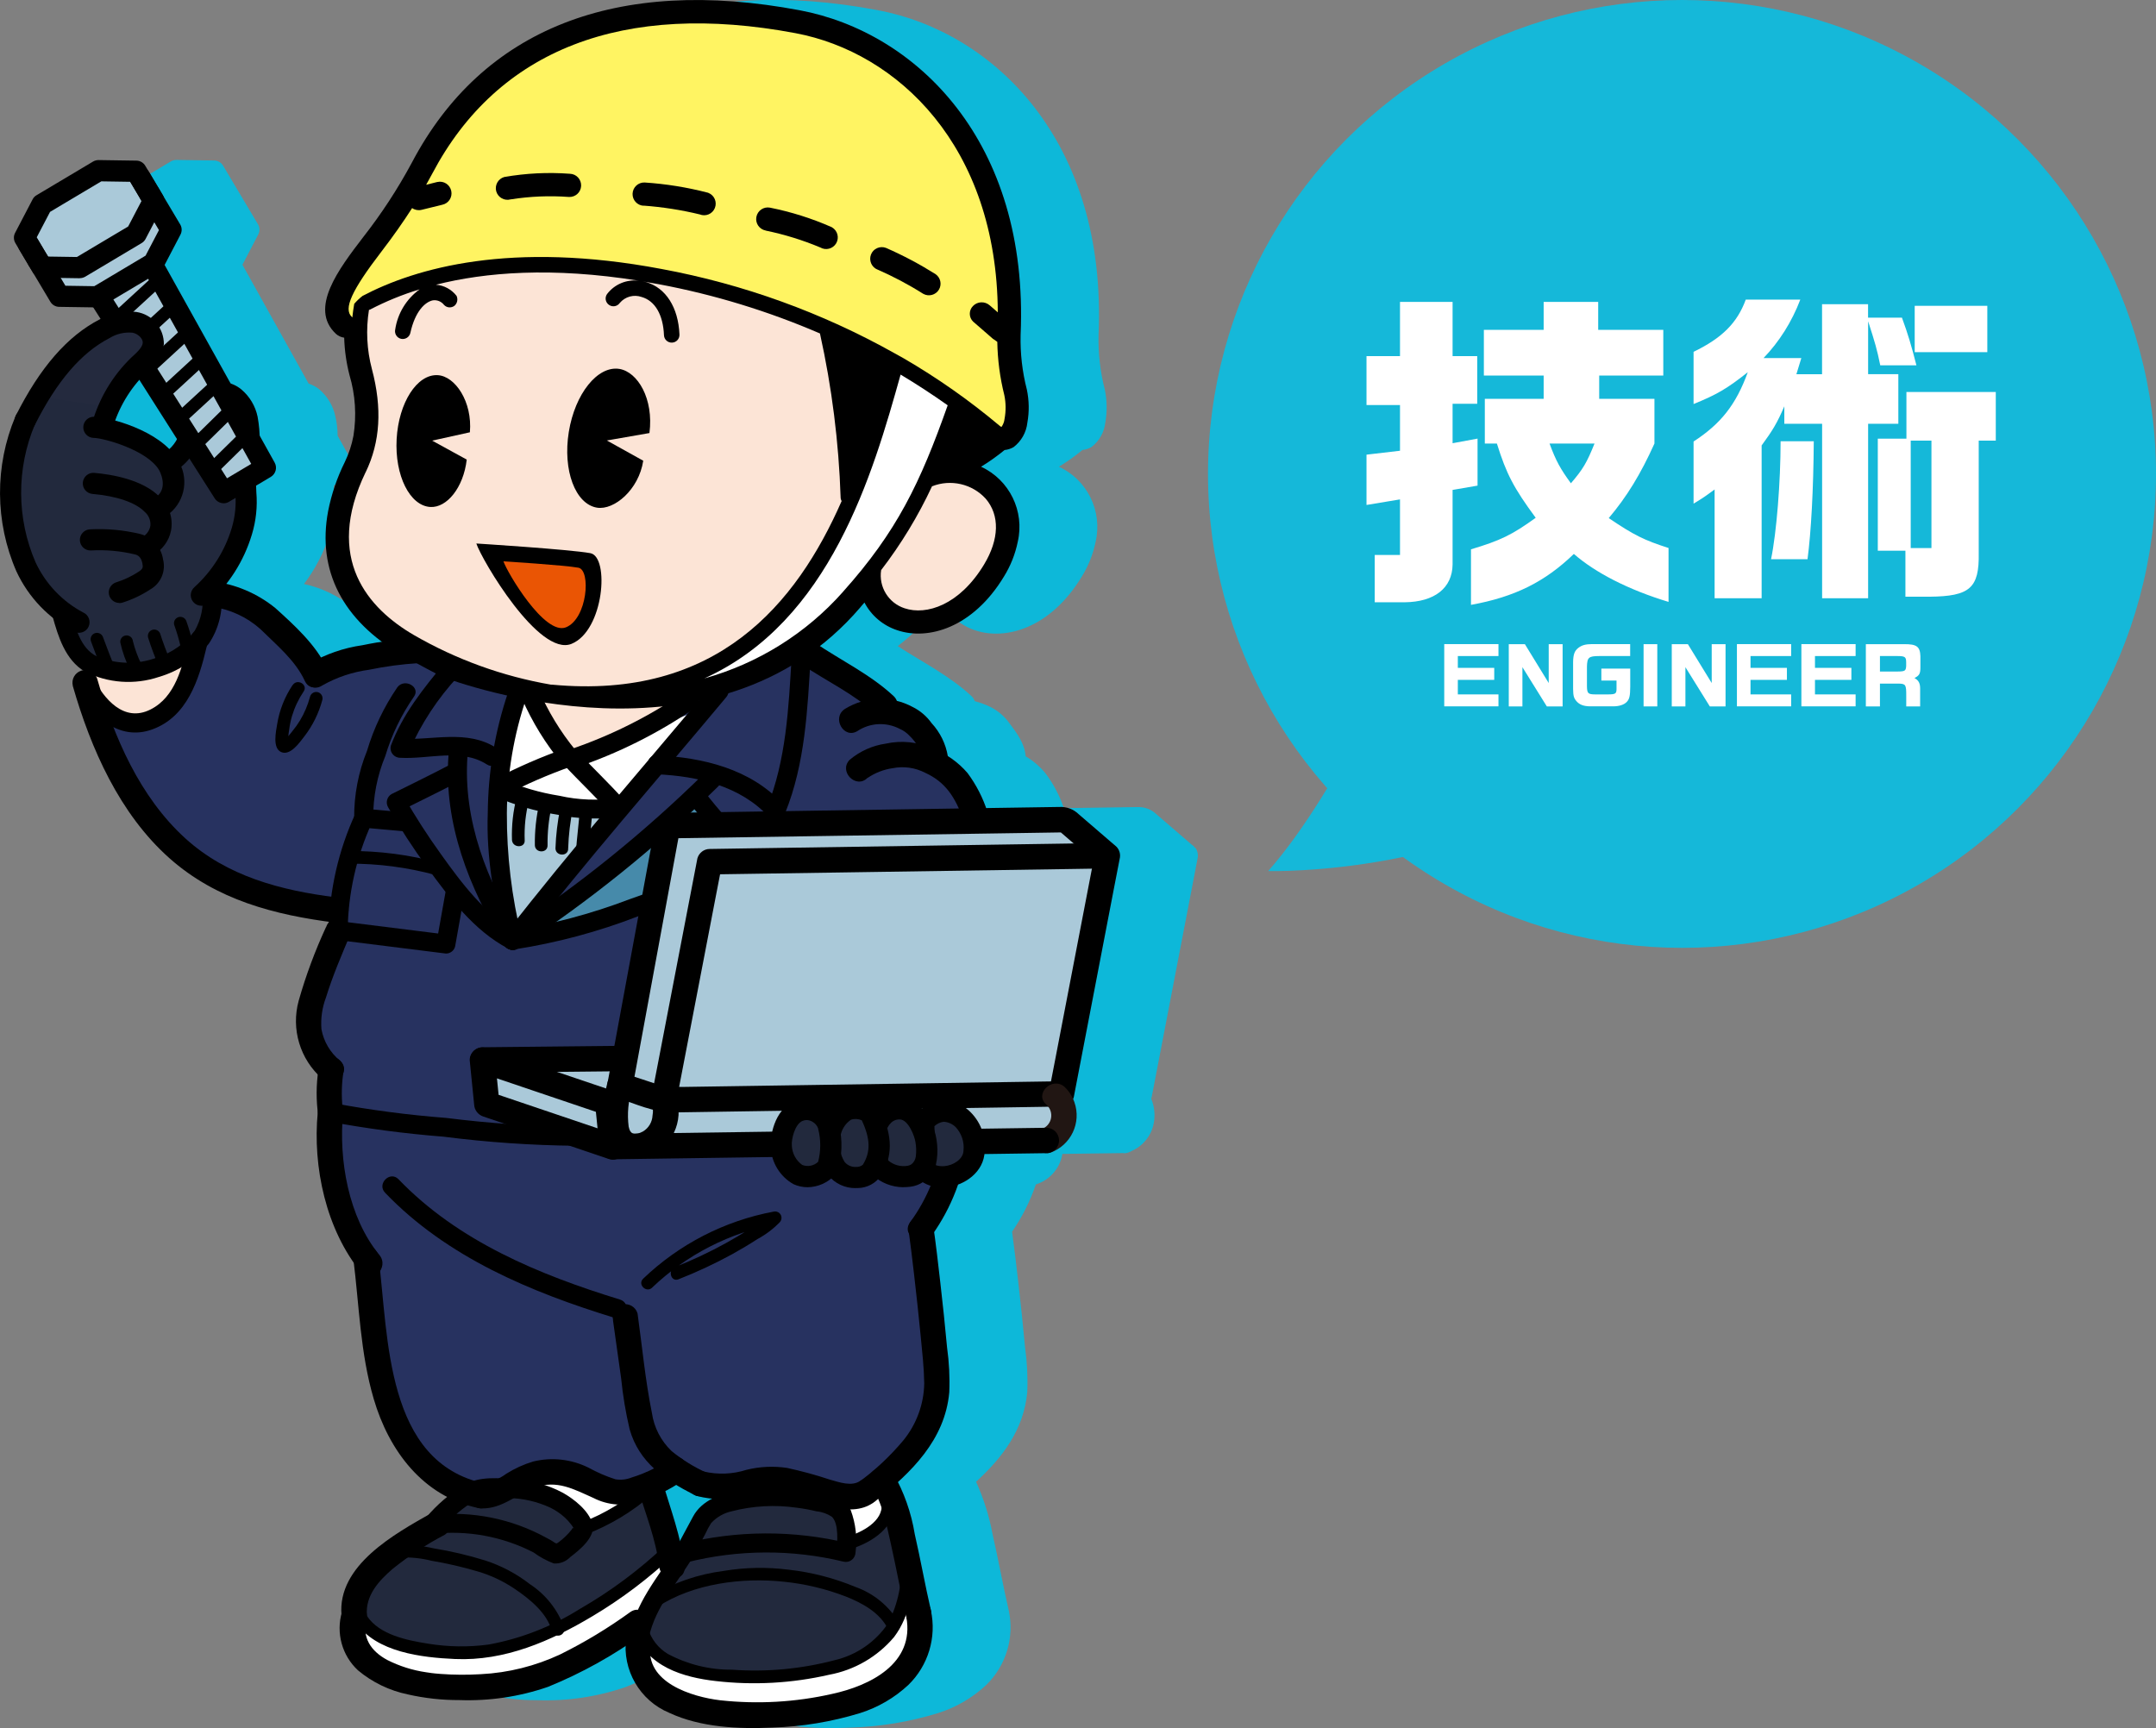 <?xml version="1.0" encoding="UTF-8"?><svg id="_レイヤー_2" xmlns="http://www.w3.org/2000/svg" viewBox="0 0 341.14 273.51"><rect x="0" y="0" width="341.14" height="273.51" fill="#808080" stroke="none"/><g id="_レイヤー_1-2"><g id="_グループ_833"><path id="_パス_3408" d="M189.13,134.22c-.14-.21-.31-.39-.53-.52l-5.62-4.84c-.81-.79-1.92-1.2-3.05-1.14l-11.6.17c-.67-1.99-1.66-3.86-2.92-5.53-.88-1.06-1.93-1.97-3.12-2.67-.17-2.05-1.38-3.65-2.57-5.24-.78-1.09-1.81-1.97-3.01-2.57-.79-.39-1.63-.7-2.48-.92-.1-.32-.29-.6-.54-.82-3.42-3.18-7.73-5.35-11.64-7.89,2.34-1.83,4.49-3.89,6.42-6.16,0,0,.36-.41.63-.73,1.09,2.08,2.95,3.65,5.18,4.38,4.85,1.65,11.95-.34,16.88-8.48,1.06-1.7,1.8-3.57,2.2-5.53,1.11-4.83-1.31-9.79-5.81-11.87,1.3-.79,2.55-1.68,3.72-2.65.5-.05.98-.21,1.41-.45,1.24-.94,2.04-2.34,2.21-3.89.31-1.73.28-3.5-.08-5.22-.73-2.83-1.06-5.74-.99-8.66,1.36-30.69-16.57-47.92-34.94-51.38-28.99-5.46-50.24,2.89-61.43,24.16-2.22,4.13-4.8,8.07-7.69,11.76-3.83,5.01-8.61,11.25-4.3,15.28.36.33.82.55,1.31.61.06,2,.34,3.98.84,5.91.93,3.12,1.15,6.42.62,9.64-.27,1.43-.73,2.83-1.37,4.14-1.22,2.45-2.1,5.06-2.63,7.74-1.55,8.22,1.35,15.34,8.5,20.69-1.04.16-2.07.34-3.1.55-2.26.38-4.46,1.02-6.57,1.91-2.04-2.91-4.46-5.53-7.19-7.79-2.25-1.87-4.91-3.17-7.77-3.79,1.79-2.37,3.16-5.03,4.06-7.86.66-2.16.9-4.43.71-6.68-.01-.35-.02-.7-.03-1.05l2.33-1.39c.78-.46,1.05-1.46.61-2.25l-2.36-4.24c0-1.02-.12-2.04-.35-3.03-.35-1.69-1.26-3.21-2.57-4.32-.5-.39-1.07-.7-1.67-.9l-10.47-18.8,2.5-4.79c.27-.52.25-1.13-.05-1.63l-3.34-5.61h0l-2.17-3.65c-.3-.5-.83-.81-1.41-.82l-5.98-.09c-.31,0-.62.08-.88.24l-8.93,5.32c-.27.16-.48.39-.63.66l-2.77,5.31c-.27.51-.25,1.13.04,1.63l2.17,3.65h0l.58.98h0l2.76,4.63c.3.5.83.81,1.41.82l5.4.08,1.16,1.82s-.09.04-.14.06c-5.11,2.63-9.46,7.62-13.28,15.25-.01.02-.02.04-.03.06s-.02.04-.03.06c-3.3,7.85-3.25,16.71.15,24.52,1.37,2.88,3.36,5.43,5.82,7.46.85,3.05,1.97,6.39,4.73,8.21-1.04.11-1.8,1.04-1.7,2.08.01.12.04.24.07.36,2.86,9.97,7.41,20.27,15.3,27.29,7.16,6.36,16,8.82,25.27,10.07v.07c-.2.23-.37.5-.49.78-1.74,3.77-3.19,7.66-4.32,11.65-1.14,4.16.01,8.6,3.04,11.68-.25,1.98-.26,3.98-.02,5.96-.78,8,1.01,17.12,5.71,23.83.86,7.23,1.08,14.48,3.15,21.54,1.92,6.52,5.73,12.44,11.62,15.51-1.03.87-2.01,1.81-2.92,2.81-5.78,3.26-14.4,8.19-13.81,15.81-.82,3.2.18,6.59,2.6,8.83,2.27,1.9,4.98,3.21,7.89,3.81,2.67.61,5.41.92,8.15.91,4.76.17,9.52-.53,14.03-2.09,4.31-1.72,8.43-3.89,12.27-6.5-.04,4.61,2.7,8.79,6.94,10.6,4.94,2.31,10.94,2.58,16.31,2.33,4.71-.14,9.37-.91,13.87-2.29,2.85-.9,5.47-2.42,7.65-4.46,3.14-3.06,4.49-7.52,3.56-11.8-.93-4.01-1.64-8.06-2.56-12.07-.53-2.86-1.41-5.64-2.61-8.29,4.15-3.79,7.56-8.25,8.1-14.17.1-2.38-.02-4.76-.35-7.12-.31-3.43-.68-6.86-1.07-10.28-.3-2.67-.62-5.33-.98-8,1.59-2.31,2.86-4.83,3.76-7.48,2.2-.68,3.83-2.56,4.2-4.83l1.4-.02,8.2-.11c.25.04.5.02.73-.06h0s.05-.01.08-.02.04-.02.06-.03c.17-.05.32-.12.47-.22,1.76-.76,3.05-2.32,3.47-4.18.31-1.37.18-2.81-.36-4.11.03-.08.06-.16.08-.25l6.36-33.07c.3-1.55.59-3.09.89-4.64.14-.6.02-1.24-.34-1.74ZM40.3,69.47c-.27.63-.67,1.18-1.19,1.62-2.25-2.29-5.82-3.76-8.57-4.52.86-2.38,2.15-4.57,3.8-6.49l5.96,9.38ZM119.31,235.02c.9.55,1.84,1.06,2.81,1.55.08.04.17.07.26.1.07.04.14.07.22.1.76.25,1.55.41,2.35.46-1.24.61-2.27,1.58-2.96,2.78-.7,1.29-1.39,2.58-2.09,3.88-.63-2.67-1.5-5.27-2.31-7.9.59-.3,1.17-.62,1.73-.97Z" style="fill:#0db8d9;"/><g id="_グループ_607"><path id="_パス_1388" d="M64.84,102.2c-5.28,1.61-10.27,1.25-14.66,4.58-4.39-3.4-11.25-11.4-16.63-12.76l-19.32,15.39s4.33,19.44,15.15,26.38c6.84,4.39,13.74,7.82,24.17,7.54,0,0-2.71,10-3.81,13.72-1.43,4.8-1.29,8.75,2.25,12.29.82.82.53,5.7.3,6.68-.68,4.38-.29,8.86,1.12,13.06,1.35,3.73,4.54,7.05,5.21,10.96s-2.43,32.84,17.58,36.68c4.03.77,11.97-7.85,19.52-1.91,2.45,1.93,8.14-2.65,11.22-2.15s16.54,4.11,16.88,1.01c6.28,3.99,10.37,3.08,18.23-1.97,7.95-5.1,6.19-24.74,3.69-37.25l4.68-9.87c-.24-1.49,3.74-42.31,4.29-43.57,4.37-9.99-6.09-18.36-6.09-18.36-.45-5.5-4.2-10.17-9.48-11.8-6.69-6.83-33.14-20.74-42.69-20.23s-18.69.29-26.95,5.08l-4.65,6.52Z" style="fill:#273260;"/><path id="_パス_1389" d="M110.2,126.07c2.78,1.92,7.95,9.85,7.97,10.2s-25.85,10.74-36.84,12.5c6.25-4.45,28.88-22.7,28.88-22.7Z" style="fill:#468aaa;"/><path id="_パス_1390" d="M78.8,124.67c1.7,1.93,16.02,4.47,18.53,3.9l-16.07,19.52-2.46-23.42Z" style="fill:#aac9d9;"/><path id="_パス_1391" d="M90.09,120.42l-8.09-11.05-3.2,15.3,9.01,2.9,9.52,1.01,15.95-17.25-23.19,9.09Z" style="fill:#fff;"/><path id="_パス_1392" d="M83.98,109.71l6.72,9.98,20.52-8.79s-23.18,1.19-27.24-1.19Z" style="fill:#fce4d6;"/><path id="_パス_1393" d="M32.8,97.24c-1.29,4.12-4.6,7.29-8.77,8.39-4.11,1.01-8.79.52-11.53-2.7-.38-.45-.69-1.86-1.18-2.18-.36-.24-1.18-3.81-1.59-3.97-4.43-1.63-4.12-3.08-5.81-7.5-1.39-4.07-2.24-8.31-2.55-12.6-.28-2.79,2.65-9.87,3.81-12.43,3.19-7.07,12.53-14.3,16.56-12.87.75.14,1.43.53,1.93,1.11.36.82.3,1.76-.15,2.53-1.16,2.52-7.8,10.09-7.23,12.8,4.59-.88,10.76,6,10.76,6,.67-1.55,5.32-12.2,8.1-11.8,3.26.47,5.43,4.32,3.71,14.41-.28,1.65-.13,6.01-.6,7.61-1.03,3.25-2.67,6.27-4.83,8.91l-.63,4.27Z" style="fill:#22293d;"/><path id="_パス_1394" d="M30.63,103.27s-12.88,5.3-16.32,2.89c0,0-.37,4.89,2.94,6.79,3.06,1.7,6.83,1.44,9.64-.65,2.24-2.5,3.55-5.68,3.74-9.03Z" style="fill:#fce4d6;"/><path id="_パス_1395" d="M73.04,237.03c-3.31,6.44-13.36,7-15.69,13.86-1.71,5.02-4.76,13.23,8.56,15.53,12.43,1.76,25.04-1.7,34.84-9.55,0,0-4.54,13.98,15.38,14.44,2.99.07,19.61-1.29,22.37-3.38,2.22-1.68,7.72-3.79,6.85-12.53-.28-2.77-1.42-7.74-1.74-10.51-.56-4.78-2.7-6.11-4.03-10.74-5.51,2.38-16.25,3.25-22.09,1.9-1.61.86-3.14,1.86-4.59,2.97-2.88,3.93-3.73,4.94-6.61,8.88-1.56-3.77-1.9-9.23-3.45-13.01l-29.8,2.14Z" style="fill:#22293d;"/><path id="_パス_1396" d="M82.26,236.35c3.9.18,9.66,4.86,9.84,4.76,1.79-1.05,9.81-2.12,7.83-3.41s-11.38-5.7-13.56-4.78l-4.1,3.42Z" style="fill:#fff;"/><path id="_パス_1397" d="M132.22,238.17c1.74,1.72,1.32,6.22,1.51,6.18,4.17-.97,5.95-4.12,7.92-5.34.19-.12-.33-1.4-1.5-3.72l-7.93,2.89Z" style="fill:#fff;"/><path id="_パス_1398" d="M101.48,260.43c-.02.3,5.26,3.92,8.02,3.93,2.07,0,29.69,5.89,34.6-12.14,6.16,19.04-22.97,19.2-24.02,19.21-13.78.15-17.44-6.23-18.31-7.48l-.29-3.53Z" style="fill:#fff;"/><path id="_パス_1399" d="M101.62,257.01c-1.3,2.14-14.32,7.57-18.06,9.26-.59.27-16.55.76-20.69-.69-8.73-3.06-5.77-6.57-6.91-10.88,2.1,2.52,5.51,5.62,8.73,6.21,6.33,1.27,12.87,1,19.08-.77,3.4-.83,21.52-12.51,22.12-14.79l-4.26,11.67Z" style="fill:#fff;"/><g id="_線画"><path id="_パス_1400" d="M80.39,109.58c-2.08,6.15-3.16,12.59-3.21,19.09-.27,6.96,1.06,13.73,2.46,20.52.39,1.9,3.3,1.09,2.91-.8-1.59-6.45-2.38-13.07-2.35-19.72.05-6.22,1.1-12.4,3.1-18.29.68-1.82-2.23-2.6-2.91-.8h0Z"/><path id="_パス_1401" d="M112.79,108.19c-10.96,13.14-22.27,26.01-32.76,39.53-1.17,1.51.94,3.66,2.13,2.13,10.5-13.52,21.8-26.39,32.76-39.53,1.23-1.48-.89-3.62-2.13-2.13Z"/><path id="_パス_1402" d="M70.32,104.94c-3.35,4.03-6.62,8.11-8.48,13.07-.21.81.27,1.64,1.09,1.86.12.03.24.05.37.05,4.5.27,9.66-1.56,13.73,1.05,1.64,1.05,3.15-1.56,1.52-2.6-4.68-3-10.1-1.16-15.25-1.47l1.45,1.91c1.9-4.31,4.5-8.28,7.71-11.74,1.23-1.48-.89-3.62-2.13-2.13h0Z"/><path id="_パス_1403" d="M70.96,119.6c-.76,10.72,3.27,20.98,8.83,29.95,1.02,1.65,3.63.13,2.6-1.52-5.31-8.55-9.15-18.2-8.42-28.43.14-1.94-2.88-1.93-3.01,0h0Z"/><path id="_パス_1404" d="M103.93,122.53c6.48.3,13.24,1.84,17.78,6.8.61.58,1.57.56,2.16-.04.17-.17.29-.39.36-.62,3.17-7.82,3.55-16.43,4.04-24.74.11-1.94-2.9-1.93-3.01,0-.47,8.07-.86,16.36-3.93,23.95l2.52-.66c-5.08-5.55-12.66-7.35-19.92-7.69-1.94-.09-1.93,2.92,0,3.01h0Z"/><path id="_パス_1405" d="M111.5,122.33c-9.54,9.39-19.97,17.81-31.16,25.15-1.6,1.08-.09,3.69,1.52,2.6,11.41-7.48,22.05-16.06,31.77-25.62.6-.58.61-1.53.03-2.13-.58-.6-1.54-.61-2.13-.03,0,0-.02.02-.03.03h0Z"/><path id="_パス_1406" d="M71.41,120.91c-3.13,1.64-6.31,3.19-9.47,4.76-.71.43-.95,1.34-.54,2.06,1.89,3.31,3.97,6.51,6.22,9.58,3.45,4.74,7.42,9.98,12.71,12.76,1.71.9,3.24-1.7,1.52-2.6-5.05-2.65-8.85-7.77-12.09-12.31-2.08-2.88-4-5.87-5.77-8.95l-.54,2.06c3.16-1.57,6.34-3.12,9.47-4.76,1.72-.9.2-3.5-1.52-2.6h0Z"/><path id="_パス_1407" d="M108.77,126.65c2.54,3.33,5.37,6.44,8.22,9.51l.3-2.37c-5.53,3.55-11.47,6.41-17.69,8.52-6.11,2.33-12.45,4.01-18.91,5.01-1.91.27-1.1,3.17.8,2.91,6.63-1.03,13.12-2.77,19.38-5.19,6.3-2.16,12.32-5.06,17.93-8.65.72-.45.94-1.39.5-2.11-.06-.09-.12-.18-.2-.25-2.67-2.87-5.37-5.77-7.75-8.9-1.16-1.52-3.78-.02-2.6,1.52h0Z"/><path id="_パス_1408" d="M82.57,110.51c1.63,3.74,3.78,7.24,6.39,10.37,1.24,1.5,3.36-.65,2.13-2.13-2.43-2.96-4.42-6.24-5.92-9.76-.77-1.78-3.36-.24-2.6,1.52h0Z"/><path id="_パス_1409" d="M108.34,109.51c-5.58,3.84-11.66,6.89-18.07,9.07-1.85.57-1.06,3.48.8,2.91,6.66-2.25,12.99-5.4,18.79-9.38,1.62-1.05.11-3.67-1.52-2.6h0Z"/><path id="_パス_1410" d="M79.68,125.96c3.47-1.82,7.06-3.38,10.75-4.68,1.82-.63,1.04-3.54-.8-2.91-3.94,1.38-7.78,3.05-11.47,4.99-1.72.9-.2,3.5,1.52,2.6Z"/><path id="_パス_1411" d="M89.29,121.1c2.41,2.61,5.02,5.03,7.37,7.69,1.29,1.45,3.41-.68,2.13-2.13-2.36-2.66-4.96-5.09-7.37-7.69-1.32-1.42-3.45.71-2.13,2.13Z"/><path id="_パス_1412" d="M78.16,125.96c3.19,1.43,6.56,2.43,10.02,2.96,3.38.72,6.86.81,10.27.26,1.9-.39,1.09-3.3-.8-2.91-3.04.46-6.14.34-9.14-.34-3.04-.48-6.01-1.34-8.83-2.58-1.74-.82-3.28,1.78-1.52,2.6h0Z"/><path id="_パス_1413" d="M81.77,126.11c-.59,2.23-.84,4.54-.76,6.84.11,1.28,2.12,1.29,2.01,0-.08-2.12.15-4.25.69-6.31.28-1.26-1.66-1.8-1.94-.53h0Z"/><path id="_パス_1414" d="M85.33,127.15c-.5,2.17-.73,4.39-.7,6.61.04,1.29,2.05,1.3,2.01,0-.03-2.04.18-4.08.63-6.07.27-1.26-1.67-1.8-1.94-.53Z"/><path id="_パス_1415" d="M88.64,127.93c-.42,2.09-.68,4.21-.75,6.34.06,1.29,2.07,1.29,2.01,0,.07-2.13.32-4.25.75-6.34.15-1.28-1.85-1.27-2.01,0Z"/><path id="_パス_1416" d="M91.73,127.99c-.1,2.28-.48,4.54-.58,6.82-.06,1.29,1.95,1.29,2.01,0,.1-2.28.47-4.54.58-6.82.06-1.29-1.95-1.29-2.01,0Z"/><path id="_パス_1417" d="M126.85,105.15c3.83,2.59,8.28,4.65,11.68,7.82,1.89,1.76,4.74-1.08,2.84-2.84-3.67-3.41-8.37-5.66-12.49-8.45-2.15-1.45-4.16,2.03-2.03,3.47h0Z"/><path id="_パス_1418" d="M135.71,115.66c2-1.3,4.53-1.42,6.65-.32.6.26,1.13.64,1.57,1.12.94.9,1.64,2.02,2.03,3.25.19,2.56,4.21,2.58,4.02,0-.32-1.98-1.22-3.81-2.58-5.28-.78-1.09-1.81-1.97-3.01-2.56-3.37-1.81-7.45-1.69-10.7.32-2.16,1.4-.15,4.88,2.03,3.47h0Z"/><path id="_パス_1419" d="M137.29,123.1c1.18-.8,2.53-1.33,3.94-1.53,1.75-.35,3.56-.1,5.15.72,3.28,1.48,4.78,3.98,5.98,7.26.89,2.4,4.77,1.37,3.88-1.07-.7-2.21-1.77-4.29-3.15-6.15-1.49-1.73-3.38-3.07-5.52-3.88-2.32-1.05-4.92-1.32-7.41-.77-2.11.3-4.09,1.19-5.72,2.56-1.8,1.85,1.03,4.7,2.84,2.84h0Z"/><path id="_パス_1420" d="M64.05,128.55l-6.5-.58c-.54,0-1.04.28-1.3.75-2.69,5.82-4.13,12.13-4.24,18.54.02.82.68,1.48,1.5,1.51l17.05,2.13c.68,0,1.28-.45,1.45-1.11l1.47-8.25c.34-1.9-2.56-2.71-2.91-.8l-1.47,8.25,1.45-1.11-17.05-2.13,1.51,1.5c.08-5.88,1.38-11.67,3.82-17.02l-1.3.75,6.5.58c1.93.17,1.92-2.85,0-3.01h0Z"/><path id="_パス_1421" d="M55.2,136.68c4.64-.03,9.27.58,13.75,1.8,1.26.31,1.79-1.63.53-1.94-4.65-1.27-9.46-1.89-14.28-1.87-1.29.04-1.3,2.05,0,2.01h0Z"/><path id="_パス_1422" d="M62.87,108.77c-2.11,3.08-3.73,6.47-4.8,10.06-1.37,3.38-2.06,7-2.03,10.65.15,1.92,3.17,1.94,3.01,0-.02-3.38.63-6.73,1.92-9.85,1-3.33,2.52-6.48,4.5-9.34,1.17-1.55-1.45-3.05-2.6-1.52h0Z"/><path id="_パス_1423" d="M51.58,146.72c-1.74,3.77-3.19,7.66-4.32,11.65-1.23,4.48.21,9.27,3.71,12.33,1.91,1.74,4.76-1.1,2.84-2.84-1.55-1.26-2.59-3.03-2.95-4.99-.13-1.7.11-3.4.71-4.99,1.06-3.45,2.49-6.77,3.89-10.08.29-1.07-.34-2.17-1.4-2.47-1.07-.27-2.15.35-2.47,1.4h0Z"/><path id="_パス_1424" d="M50.38,169.28c-.36,2.4-.37,4.85-.03,7.25.3,1.06,1.4,1.69,2.47,1.4,1.05-.32,1.67-1.41,1.4-2.47-.23-2.06-.17-4.14.18-6.19,0-1.11-.9-2-2.01-2.01-1.1.03-1.98.91-2.01,2.01h0Z"/><path id="_パス_1425" d="M51.88,177.46c6.05,1.13,12.16,1.94,18.29,2.42,6.95.89,13.94,1.37,20.94,1.44.83,0,1.51-.66,1.52-1.5s-.66-1.51-1.5-1.52h-.02c-6.86-.06-13.72-.53-20.53-1.39-6.01-.46-11.98-1.25-17.91-2.35-1.89-.41-2.7,2.5-.8,2.91h0Z"/><path id="_パス_1426" d="M50.28,176c-.84,8.66,1.31,18.63,6.91,25.44,1.65,2,4.47-.86,2.84-2.84-4.91-5.97-6.47-15.08-5.74-22.6.25-2.57-3.77-2.55-4.02,0h0Z"/><path id="_パス_1427" d="M55.9,199.13c.94,7.46,1.09,14.96,3.23,22.24,2.4,8.19,7.79,15.43,16.52,17.27,2.52.53,3.6-3.34,1.07-3.87-15.77-3.32-15.24-23.16-16.8-35.64-.03-1.09-.91-1.97-2.01-2.01-1.11,0-2.01.9-2.01,2.01h0Z"/><path id="_パス_1428" d="M60.93,188.75c9.78,10.21,23.09,15.75,36.38,19.82,1.86.57,2.65-2.33.8-2.91-12.79-3.93-25.62-9.22-35.05-19.04-1.35-1.4-3.47.73-2.13,2.13h0Z"/><path id="_パス_1429" d="M96.99,208.93l1.29,9.18c.27,2.72.72,5.43,1.35,8.09,1.49,5.24,5.57,7.99,10.18,10.35,2.3,1.17,4.33-2.29,2.03-3.47-2-.9-3.88-2.06-5.58-3.45-1.68-1.61-2.78-3.73-3.11-6.04-1.05-5.17-1.54-10.5-2.27-15.73-.3-1.06-1.4-1.69-2.47-1.4-1.05.32-1.67,1.41-1.4,2.47h0Z"/><path id="_パス_1430" d="M149.1,180.69c-.59,4.61-2.35,8.99-5.1,12.74-1.51,2.1,1.97,4.11,3.47,2.03,3.11-4.36,5.05-9.44,5.66-14.76,0-1.11-.9-2-2.01-2.01-1.1.03-1.98.91-2.01,2.01h0Z"/><path id="_パス_1431" d="M143.8,194.97c.26,1.8.57,4.48.83,6.7.38,3.26.73,6.51,1.05,9.78.24,2.47.52,4.96.56,7.45-.05,3.31-1.23,6.51-3.33,9.07-2.11,2.51-4.51,4.76-7.17,6.68-2.03,1.6.83,4.43,2.84,2.84,5.6-4.44,10.94-9.61,11.62-17.15.1-2.38-.02-4.76-.35-7.12-.31-3.43-.68-6.86-1.07-10.28-.34-3.02-.69-6.03-1.12-9.04-.3-1.06-1.4-1.69-2.47-1.4-1.05.32-1.67,1.41-1.4,2.47h0Z"/><path id="_パス_1432" d="M103.19,203.76c5.46-5.21,12.32-8.72,19.74-10.09l-.98-1.68c-.98,1-2.11,1.85-3.35,2.51-1.24.79-2.5,1.54-3.79,2.25-2.58,1.42-5.26,2.68-8,3.76-1.19.47-.67,2.41.54,1.94,2.91-1.14,5.74-2.46,8.48-3.96,1.37-.76,2.72-1.56,4.03-2.41,1.3-.7,2.49-1.6,3.52-2.66.38-.41.37-1.05-.04-1.43-.25-.24-.6-.33-.94-.25-7.76,1.46-14.93,5.15-20.63,10.61-.94.9.48,2.31,1.42,1.42h0Z"/><path id="_パス_1433" d="M76.19,238.71c3.33.07,5.52-2.25,8.46-3.31,3.48-1.25,6.14.27,9.26,1.66,2.27,1.16,4.91,1.37,7.32.56,2.39-.74,4.65-1.83,6.7-3.24,2.1-1.48.09-4.97-2.03-3.47-1.81,1.28-3.82,2.25-5.94,2.9-.82.33-1.71.43-2.58.29-1.48-.47-2.9-1.09-4.26-1.84-2.72-1.35-5.83-1.7-8.77-.97-1.5.45-2.92,1.1-4.24,1.93-1.14.86-2.51,1.37-3.94,1.48-1.11.02-1.99.94-1.97,2.05.02,1.08.89,1.94,1.97,1.97h0Z"/><path id="_パス_1434" d="M110.28,236.74c2.54.67,5.22.66,7.76-.04,2.21-.61,4.54-.69,6.79-.25,3.91.93,9.54,4.03,13.35,1.35,2.1-1.48.09-4.97-2.03-3.47-1.37.97-3.37.23-4.84-.18-2.22-.74-4.48-1.35-6.77-1.85-2.14-.32-4.32-.22-6.42.3-2.19.7-4.53.79-6.77.27-2.45-.84-3.51,3.04-1.07,3.88h0Z"/><path id="_パス_1435" d="M54.11,255.09c-.98,3.31,0,6.89,2.53,9.24,2.27,1.9,4.98,3.21,7.88,3.81,2.67.61,5.41.91,8.15.9,4.76.17,9.52-.53,14.03-2.09,5.34-2.17,10.4-4.99,15.07-8.38,2.12-1.46.11-4.94-2.03-3.47-3.5,2.54-7.22,4.79-11.1,6.71-3.93,1.84-8.19,2.91-12.53,3.13-2.14.13-4.28.12-6.42-.04-.56-.04-1.13-.1-1.69-.17.69.08-.32-.05-.56-.09-2.15-.31-4.23-.97-6.17-1.95-2.61-1.42-4.03-3.54-3.28-6.54.25-1.08-.42-2.16-1.5-2.42-1.02-.24-2.06.35-2.38,1.35h0Z"/><path id="_パス_1436" d="M68.32,239.42c-5.8,3.28-15,8.29-14.28,16.21.23,2.55,4.25,2.58,4.02,0-.28-3.1,1.85-5.45,4.06-7.35,2.56-2.06,5.32-3.87,8.23-5.39.93-.6,1.2-1.85.6-2.78-.56-.87-1.7-1.17-2.62-.69h0Z"/><path id="_パス_1437" d="M100.9,235.4c1.2,4.11,2.9,8.19,3.39,12.48.29,2.54,4.31,2.57,4.02,0-.53-4.68-2.22-9.05-3.53-13.55-.33-1.06-1.46-1.65-2.52-1.31-1,.32-1.59,1.35-1.35,2.38h0Z"/><path id="_パス_1438" d="M56.33,256.75c3.14,4.74,10.47,5.56,15.66,5.79,7.88.35,15.16-2.83,21.8-6.8,4.61-2.75,8.9-6,12.81-9.69.94-.89-.48-2.31-1.42-1.42-4.06,3.83-8.55,7.18-13.39,9.96-4.42,2.79-9.33,4.72-14.47,5.66-3.19.43-6.42.38-9.6-.14-3.28-.52-7.68-1.39-9.65-4.37-.71-1.07-2.45-.07-1.73,1.01h0Z"/><path id="_パス_1439" d="M100.59,258.23c1.61,5.5,7.58,7.23,12.69,7.8,5.99.69,12.05.35,17.92-1,4.01-.74,7.64-2.85,10.27-5.97,2.62-3.48,3.15-7.95,3.1-12.18,0-.55-.45-1-1-1s-1,.45-1,1c.25,3.46-.46,6.92-2.04,10-1.98,2.95-5.01,5.04-8.48,5.85-5.29,1.39-10.77,1.9-16.23,1.5-3.54.03-7.03-.83-10.16-2.5-1.51-.91-2.63-2.35-3.13-4.04-.15-.53-.7-.85-1.24-.7-.53.15-.85.7-.7,1.24h0Z"/><path id="_パス_1440" d="M63.42,246.48c1.63-.06,3.27.11,4.85.51,2.44.41,4.86.97,7.24,1.67,2.12.61,4.13,1.56,5.96,2.8,2.34,1.59,5.07,3.77,5.85,6.63.14.54.69.86,1.23.72.54-.14.86-.69.72-1.23,0,0,0-.02,0-.03-1.02-2.81-2.92-5.21-5.42-6.85-2.12-1.65-4.51-2.92-7.07-3.75-2.67-.83-5.39-1.47-8.15-1.92-1.88-.44-3.81-.61-5.73-.48-1.28.18-.73,2.11.54,1.94h0Z"/><path id="_パス_1441" d="M104.07,254.27c5.61-3.68,13.41-4.67,19.97-3.96,3.35.34,6.65,1.13,9.79,2.34,2.62,1.04,5.43,2.56,6.71,5.21.56,1.16,2.3.15,1.73-1.01-1.56-2.67-4.02-4.69-6.93-5.72-3.36-1.4-6.9-2.31-10.52-2.72-3.43-.44-6.91-.38-10.32.19-4.05.52-7.95,1.86-11.46,3.95-1.08.71-.07,2.45,1.02,1.73h0Z"/><path id="_パス_1442" d="M68.47,242.74c5.49-.62,11.05.41,15.96,2.94.98.72,2.06,1.31,3.2,1.74.97.07,1.93-.3,2.6-1.01,1.43-1.1,4.1-3.19,3.5-5.31-.59-2.06-2.9-3.87-4.66-4.86-2.28-1.21-4.79-1.93-7.37-2.1-2.74-.25-5.82-.56-8.26.84-2.28,1.4-4.32,3.15-6.04,5.19-1.29,1.44.84,3.58,2.13,2.13,1.44-1.71,3.12-3.21,4.99-4.45.76-.54,1.67-.82,2.6-.81,1.12-.02,2.25-.03,3.36.03,2.3.04,4.56.57,6.64,1.54.82.41,1.58.93,2.25,1.54.36.33.69.7.99,1.09.16.2.3.41.43.64-.14-.12-.24-.07-.3.14-.63.8-1.37,1.51-2.19,2.11-.52.24-.59.34-.23.31.38.05.29-.05-.25-.28-.45-.31-.91-.58-1.4-.82-5.48-3.01-11.74-4.26-17.96-3.6-1.9.2-1.92,3.21.01,3.01Z"/><path id="_パス_1443" d="M92.6,242.87c3.88-1.48,7.47-3.64,10.59-6.38.96-.87-.46-2.28-1.42-1.42-2.86,2.51-6.15,4.49-9.7,5.86-1.2.45-.68,2.4.54,1.94h0Z"/><path id="_パス_1444" d="M108.65,247.25c8.14-2.05,16.66-2.09,24.81-.12.82.21,1.65-.29,1.86-1.11.03-.11.04-.23.05-.34.29-2.25.04-4.54-.75-6.67-.81-1.79-2.56-2.23-4.33-2.67-4.38-1.08-8.94-1.25-13.39-.51-2.73.46-5.85,1.57-7.23,4.15l-2.72,5.05c-.92,1.71,1.68,3.23,2.6,1.52l2.04-3.79c.27-.6.58-1.18.94-1.74.87-.94,2.01-1.59,3.25-1.86,3.37-.87,6.87-1.06,10.31-.56,1.05.13,2.09.32,3.11.57.87.08,1.7.38,2.43.86,1.16,1.15.84,4.13.72,5.64l1.91-1.45c-8.68-2.11-17.75-2.07-26.42.12-.8.24-1.24,1.09-1,1.89.24.77,1.03,1.22,1.81,1.02h0Z"/><path id="_パス_1445" d="M134,245.31c3.23-.86,7.31-3.09,7.53-6.89.07-1.29-1.94-1.29-2.01,0-.16,2.77-3.83,4.35-6.05,4.95-.54.15-.85.7-.7,1.24.15.54.7.85,1.24.7h0Z"/><path id="_パス_1446" d="M99.07,259.24c-.64,5.03,2.15,9.87,6.83,11.82,4.95,2.31,10.95,2.58,16.31,2.33,4.71-.14,9.37-.91,13.87-2.29,2.85-.9,5.46-2.42,7.65-4.46,3.14-3.06,4.49-7.52,3.56-11.8-.46-2.54-4.34-1.47-3.88,1.07,1.34,7.35-5.74,10.85-11.73,12.15-5.81,1.32-11.8,1.66-17.73,1.01-4.45-.53-11.97-2.82-11.01-8.78.41-2.53-3.47-3.62-3.88-1.07h0Z"/><path id="_パス_1447" d="M137.85,235.15c1.78,2.66,2.41,6.1,3.11,9.17.87,3.85,1.56,7.75,2.46,11.6.59,2.52,4.46,1.45,3.88-1.07-.93-4.01-1.64-8.06-2.56-12.07-.55-3.4-1.71-6.67-3.41-9.66-1.43-2.14-4.91-.13-3.47,2.03h0Z"/><path id="_パス_1448" d="M106.95,245.03c-2.87,4.68-6.57,8.7-7.39,14.34-.28,1.9,2.63,2.72,2.91.8.78-5.37,4.35-9.16,7.08-13.61,1.02-1.66-1.59-3.17-2.6-1.52h0Z"/><path id="_パス_1449" d="M11.51,108.52c2.86,9.97,7.41,20.27,15.3,27.29,7.43,6.61,16.67,9,26.33,10.21,1.11,0,2-.9,2.01-2.01-.03-1.1-.91-1.98-2.01-2.01-8.69-1.09-17.2-3.31-23.82-9.33-7.2-6.55-11.29-16.02-13.93-25.22-.33-1.06-1.46-1.65-2.52-1.32-1.01.32-1.6,1.36-1.35,2.38h0Z"/><path id="_パス_1450" d="M33.54,96.02c2.85.39,5.53,1.63,7.67,3.54,2.51,2.49,5.51,4.92,7.02,8.19,1.08,2.35,4.54.3,3.47-2.03-1.69-3.67-5.18-6.83-8.14-9.5-2.87-2.33-6.34-3.8-10.02-4.23-1.09-.15-2,1.03-2.01,2.01.03,1.1.91,1.98,2.01,2.01h0Z"/><path id="_パス_1451" d="M50.98,108.48c2.29-1.3,4.8-2.14,7.41-2.49,2.6-.54,5.24-.89,7.89-1.05,2.57-.14,2.59-4.16,0-4.02-3.01.18-6.01.58-8.96,1.19-2.95.42-5.79,1.41-8.37,2.9-2.14,1.43-.13,4.91,2.03,3.47h0Z"/><path id="_パス_1452" d="M46.31,108.39c-1.26,1.88-2.1,4-2.46,6.24-.18,1.12-.77,3.75.63,4.38,1.46.65,2.95-1.54,3.68-2.48,1.32-1.71,2.28-3.67,2.84-5.75.15-.53-.17-1.09-.7-1.24-.53-.15-1.09.17-1.24.7h0c-.35,1.33-.89,2.61-1.6,3.79-.36.59-.76,1.15-1.2,1.68-.22.26-1.02,1.39-1.39,1.38l.87.5c-.3-.42-.04-1.68.02-2.15.09-.72.24-1.43.44-2.12.42-1.39,1.04-2.7,1.85-3.9.72-1.08-1.02-2.09-1.73-1.01h0Z"/><path id="_パス_1453" d="M12.14,108.74c2.25,4.46,6.58,8.64,11.95,6.69,5.55-2.01,7.38-7.86,8.61-13.08.45-1.89-2.46-2.69-2.91-.8-.94,3.96-2.01,8.75-6,10.74-4.19,2.09-7.35-1.68-9.06-5.07-.88-1.73-3.48-.21-2.6,1.52h0Z"/><path id="_パス_1454" d="M8.31,97.52c.9,3.25,2.03,6.91,5.1,8.75,3.65,1.85,7.88,2.15,11.75.85,3.11-.91,5.86-2.75,7.89-5.27,1.54-2.31,2.24-5.07,2-7.84-.12-1.93-3.14-1.94-3.01,0,.2,2-.22,4.02-1.21,5.77-1.51,2.03-3.62,3.53-6.03,4.29-3.09,1.15-6.51,1.07-9.54-.23-2.56-1.29-3.34-4.6-4.04-7.13-.26-.79-1.12-1.22-1.91-.96-.74.24-1.17,1-1,1.76h0Z"/><path id="_パス_1455" d="M12.5,100.15c-.24,0-.48-.05-.69-.15-4.06-2.08-7.3-5.45-9.22-9.59-3.4-7.81-3.45-16.67-.15-24.52.31-.87,1.27-1.32,2.14-1.01.87.31,1.32,1.27,1.01,2.14,0,.01-.01.03-.02.04,0,.02-.02.05-.03.07-2.96,7-2.93,14.9.09,21.87,1.59,3.4,4.24,6.19,7.56,7.94.84.38,1.21,1.38.83,2.22-.27.6-.87.98-1.53.98h0Z"/><path id="_パス_1456" d="M31.86,95.86c-.92,0-1.67-.75-1.68-1.67,0-.49.22-.96.59-1.28,2.79-2.53,4.84-5.78,5.91-9.39.53-1.79.72-3.66.54-5.51-.09-1.59-.04-3.18.16-4.76.44-2.15.49-4.36.13-6.52-.19-.96-.68-1.83-1.4-2.49-.54-.47-1.29-.6-1.96-.35-.76.62-1.31,1.46-1.57,2.41-.28.72-.53,1.46-.74,2.21-.43,2.38-1.81,4.48-3.81,5.83-.79.48-1.82.23-2.3-.56-.46-.75-.25-1.73.47-2.24,1.33-.92,2.21-2.36,2.43-3.96.24-.86.52-1.72.85-2.55.52-1.71,1.63-3.17,3.15-4.12,1.84-.85,4-.57,5.56.72,1.31,1.11,2.22,2.63,2.57,4.32.47,2.57.45,5.21-.07,7.78-.17,1.39-.21,2.79-.13,4.19.19,2.25-.05,4.52-.71,6.68-1.26,4.2-3.66,7.96-6.92,10.88-.3.26-.69.4-1.09.39Z"/><path id="_パス_1457" d="M25.8,81.61c-.92,0-1.68-.74-1.68-1.66,0-.52.24-1.02.65-1.34,1.94-1.51.43-4.16.42-4.19-1.86-3.21-8.85-5.12-10.37-5.12h0c-.92-.02-1.66-.79-1.64-1.71.02-.9.74-1.62,1.64-1.64h.01c2.19,0,10.54,2.1,13.26,6.79,1.83,2.74,1.28,6.42-1.26,8.51-.3.23-.66.36-1.04.36Z"/><path id="_パス_1458" d="M23.57,87.94c-.93,0-1.68-.75-1.68-1.67,0-.66.39-1.26,1-1.53.49-.39.81-.95.91-1.57.06-.83-.28-1.64-.92-2.18-1.42-1.47-4.44-2.5-8.29-2.83-.92-.1-1.58-.93-1.48-1.84.1-.89.88-1.55,1.77-1.49h0c2.73.23,7.71,1.05,10.41,3.83,1.47,1.34,2.14,3.35,1.77,5.31-.32,1.64-1.37,3.05-2.84,3.84-.21.09-.43.13-.65.13Z"/><path id="_パス_1459" d="M18.89,95.42c-.93,0-1.68-.75-1.68-1.67,0-.73.48-1.38,1.18-1.6,1.26-.39,2.45-.96,3.55-1.68.66-.44.72-.66.59-1.31-.21-1.07-.76-1.33-1.21-1.43-2.26-.54-4.59-.75-6.92-.62-.92.05-1.71-.66-1.76-1.58s.66-1.71,1.58-1.76h0c2.64-.14,5.29.1,7.86.71,1.95.46,3.43,2.06,3.72,4.05.48,1.86-.36,3.81-2.03,4.75-1.36.9-2.85,1.6-4.41,2.09-.16.05-.32.07-.49.07Z"/><path id="_パス_1460" d="M17.29,107.05c-.37,0-.71-.2-.89-.53-.5-.93-1.85-4.6-2-5.02-.19-.52.08-1.1.6-1.29.52-.19,1.1.08,1.29.6h0c.58,1.58,1.56,4.15,1.88,4.76.26.48.09,1.09-.4,1.36-.15.08-.32.12-.48.12h0Z"/><path id="_パス_1461" d="M21.5,106.63c-.36,0-.69-.19-.87-.51-.72-1.42-1.26-2.92-1.6-4.47-.05-.55.35-1.04.91-1.09s1.04.35,1.09.91c.32,1.27.77,2.49,1.35,3.66.27.48.1,1.1-.38,1.37-.15.08-.32.13-.49.13h0Z"/><path id="_パス_1462" d="M26.04,106c-.39,0-.74-.22-.91-.57-.65-1.48-1.21-3-1.7-4.54-.14-.54.18-1.09.72-1.23.54-.14,1.09.18,1.23.72h0c.16.6,1.15,3.3,1.57,4.2.24.5.03,1.1-.46,1.34-.14.07-.29.1-.44.1h-.01Z"/><path id="_パス_1463" d="M29.56,103.13c-.49,0-.91-.35-.99-.83-.26-1.12-.58-2.22-.97-3.3-.21-.51.04-1.1.56-1.31.51-.21,1.1.04,1.31.56.43,1.21.79,2.45,1.08,3.71.1.55-.27,1.07-.82,1.16h0c-.06,0-.12.01-.18,0Z"/></g><g id="PC"><path id="_パス_1464" d="M167.91,129.58l-62.27,1.01-7.37,36.96-21.55.32.38,7.67,19.11,6.28,69.48-.65s4.2-4.25,1.89-7.17l7.3-38.87-6.99-5.56Z" style="fill:#aac9d9;"/><path id="_パス_1465" d="M175.2,133.4l-21.28.32-33.89.51-7.74.12c-.9,0-1.69.61-1.94,1.48l-6.36,33.06-.9,4.64c-.49,2.53,3.39,3.61,3.87,1.07l6.36-33.06.9-4.64-1.94,1.48,21.28-.32,33.89-.51,7.74-.12c1.11-.04,1.97-.98,1.93-2.09-.04-1.05-.88-1.89-1.93-1.93h0Z"/><path id="_パス_1466" d="M97.54,173.68c3.01,1,5.92,2.4,9.12,2.36l13.18-.2,38.53-.58,9.59-.15c.9,0,1.69-.61,1.94-1.48l6.36-33.06.9-4.64c.18-.7-.01-1.44-.52-1.95l-5.97-5.14c-.81-.79-1.92-1.2-3.05-1.14l-12.45.19-39.41.6-10.07.15c-.9,0-1.69.61-1.94,1.48l-6.64,35.94-.95,5.16c-.47,2.53,3.41,3.61,3.88,1.07l6.62-35.94.95-5.16-1.94,1.48,21.28-.32,33.89-.51,7.74-.12-1.42-.59,6.63,5.71-.52-1.95-6.36,33.06-.9,4.64,1.94-1.48-25.34.38-34.71.52c-.95-.04-1.89-.02-2.84.04.83-.1.56.17.33,0-.23-.11-.47-.19-.73-.24l-2.41-.8-3.63-1.2c-2.46-.82-3.51,3.06-1.07,3.88Z"/><path id="_パス_1467" d="M97.4,179.52l-19.83-6.71,1.47,1.94-.7-7-2.55,1.94,19.83,6.71-1.48-1.94.7,7c.25,2.55,4.28,2.57,4.02,0l-.7-7c-.03-.89-.62-1.67-1.47-1.94l-19.82-6.7c-1.08-.29-2.19.34-2.48,1.42h0c-.05.17-.07.34-.07.52l.7,7c.03.89.62,1.67,1.48,1.94l19.83,6.71c2.46.82,3.52-3.06,1.07-3.89Z"/><path id="_パス_1468" d="M165.56,174.81c.95.83,1.05,2.26.22,3.21-.19.22-.41.39-.67.53-1.05.33-1.66,1.41-1.4,2.47.3,1.06,1.4,1.69,2.47,1.4,3.26-1.16,4.97-4.74,3.82-8-.33-.93-.87-1.77-1.59-2.45-1.97-1.65-4.82,1.17-2.84,2.84h0Z" style="fill:#211613;"/><path id="_パス_1469" d="M165.64,178.47l-23.24.33-37.04.52-8.48.12c-1.11.04-1.97.98-1.93,2.09.04,1.05.88,1.89,1.93,1.93l23.24-.33,37.04-.52,8.48-.12c1.11-.04,1.97-.98,1.93-2.09-.04-1.05-.88-1.89-1.93-1.93h0Z"/><path id="_パス_1470" d="M76.33,169.75l22.39-.23c1.11-.02,1.99-.94,1.97-2.05-.02-1.08-.89-1.94-1.97-1.97l-22.39.23c-1.11.03-1.98.96-1.95,2.07.03,1.06.89,1.91,1.95,1.95Z"/><path id="_パス_1471" d="M103.1,174.59c.23.62.28,1.28.15,1.93-.05,1.04-.61,1.99-1.5,2.53-1.23.64-2.02.57-2.28-.77-.25-2.02-.07-4.06.54-6,.26-1.08-.41-2.16-1.49-2.42-1.03-.24-2.07.35-2.38,1.35-.72,2.85-1.33,6.3-.24,9.13,1.08,2.79,3.75,3.55,6.48,2.76,3.89-1.4,5.93-5.67,4.59-9.58-.33-1.05-1.41-1.66-2.47-1.4-1.06.3-1.69,1.4-1.4,2.47h0Z"/><g id="_グループ_284"><path id="_パス_1472" d="M146.45,185.35c.87.7,2,1.01,3.1.86,2.31-.05,4.24-1.76,4.56-4.05.17-5.43-3.95-6.53-5.13-6.28-1.2.26-2.53.86-2.83,2.05l.29,7.42Z" style="fill:#22293d;"/><path id="_パス_1473" d="M149.09,187.9c-1.38.05-2.72-.42-3.77-1.31-.33-.3-.53-.72-.54-1.17l-.29-7.42c0-.16.01-.32.05-.48.61-1.8,2.21-3.08,4.1-3.28,1.66-.2,3.32.32,4.58,1.43,1.86,1.64,2.82,4.07,2.58,6.54-.1,3.26-3.19,5.44-6.11,5.67-.2.02-.4.02-.6.02ZM148.09,184.4c.43.14.89.18,1.34.14,1.42-.11,2.98-1.11,3.02-2.43.16-1.37-.3-2.74-1.24-3.75-.51-.5-1.18-.8-1.9-.84-.55.07-1.06.32-1.46.7l.24,6.19Z"/></g><g id="_グループ_285"><path id="_パス_1474" d="M139.11,184.66c1.26,1.22,3.02,1.77,4.75,1.49.47-.06.91-.24,1.3-.5.77-.56,1.28-1.41,1.41-2.35.12-.93.1-1.88-.06-2.81-.15-1.09-1.39-4.88-4.05-4.99-1.79.01-3.36,1.22-3.81,2.96-.53,2.06-.37,4.24.47,6.2Z" style="fill:#22293d;"/><path id="_パス_1475" d="M142.9,187.88c-1.79-.02-3.52-.7-4.83-1.92-.25-.2-.44-.47-.54-.77-1-2.3-1.16-4.88-.47-7.29.7-2.43,2.93-4.1,5.46-4.08,3.99.15,5.47,5.12,5.65,6.44.19,1.1.21,2.22.05,3.32-.21,1.4-.98,2.65-2.14,3.46-.6.41-1.29.67-2.02.76-.39.05-.77.07-1.16.07ZM140.54,183.64c.86.74,2,1.04,3.11.84.21-.04.4-.12.58-.24.38-.31.62-.76.68-1.25.09-.77.07-1.54-.07-2.3-.11-.81-1.08-3.48-2.45-3.54-1.6-.07-2.14,1.72-2.14,1.74-.02.06-.04.13-.06.19-.35,1.52-.22,3.11.36,4.55h0Z"/></g><g id="_グループ_286"><path id="_パス_1476" d="M132.36,184.96c-1.06-1.58-1.44-3.52-1.03-5.38.24-1.54,1.11-2.91,2.4-3.78.89-.6,3.48-.61,4.12.75,1.59,3.4,1.71,6.03.09,8.65-.84,1.37-3.98,1.76-5.59-.24Z" style="fill:#22293d;"/><path id="_パス_1477" d="M135.37,188.02c-1.67.02-3.26-.73-4.32-2.02h0c-1.38-1.98-1.87-4.44-1.35-6.8.34-1.95,1.46-3.68,3.09-4.79,1.26-.71,2.75-.89,4.14-.48,1.06.24,1.96.94,2.45,1.91,1.88,4.02,1.88,7.18,0,10.24-.83,1.19-2.19,1.91-3.64,1.93-.12,0-.25,0-.37,0ZM133.67,183.91c.44.52,1.1.8,1.78.76.39.02.78-.1,1.08-.35,1.25-2.04,1.2-4.08-.17-7.03-.53-.24-1.14-.28-1.7-.1-.94.63-1.56,1.64-1.7,2.76-.29,1.36-.04,2.78.7,3.96h.01Z"/></g><g id="_グループ_287"><path id="_パス_1478" d="M130.92,184.78c-1.17,1.33-3.05,1.77-4.68,1.09-1.56-.96-2.54-2.64-2.61-4.47-.12-1.2.47-4.65,2.71-5.57,1.86-.71,3.94.23,4.64,2.09.05.14.09.27.13.41.54,2.12.48,4.36-.19,6.45Z" style="fill:#22293d;"/><path id="_パス_1479" d="M127.78,187.88c-.77,0-1.54-.17-2.24-.49-2.12-1.2-3.47-3.4-3.58-5.83-.15-1.48.46-5.94,3.74-7.28,1.46-.61,3.12-.49,4.48.31,1.31.72,2.25,1.97,2.57,3.43.6,2.41.52,4.94-.25,7.3-.08.23-.21.44-.38.62-1.12,1.22-2.69,1.92-4.35,1.94ZM130.92,184.78l-3.29-7.53c-.23,0-.45.05-.66.14-1.21.5-1.77,2.95-1.68,3.85.03,1.24.64,2.39,1.64,3.11.86.34,1.85.15,2.52-.49.44-1.69.45-3.47.02-5.16,0-.04-.02-.08-.02-.13-.16-.46-.5-.84-.93-1.07-.27-.16-.58-.25-.89-.25l3.29,7.53Z"/></g></g><g id="_ねじ"><path id="_パス_1480" d="M15.38,27.03l-8.8,5.43-2.2,5.31,4.96,9.15,6.18-.46,19.87,31.5,6.63-3.95-17.71-32.36,2.77-5.3-5.51-9.25-6.18-.07Z" style="fill:#aac9d9;"/><path id="_パス_1481" d="M15.37,48.65h-.02l-5.98-.09c-.58,0-1.12-.32-1.41-.82l-3.34-5.61c-.47-.79-.21-1.82.58-2.29s1.82-.21,2.29.58l2.86,4.8,4.57.07,8.11-4.83,2.12-4.05-2.86-4.8c-.45-.81-.16-1.83.65-2.28.78-.43,1.75-.18,2.23.57l3.34,5.61c.3.5.31,1.12.04,1.63l-2.77,5.3c-.14.28-.36.51-.63.66l-8.93,5.32c-.26.15-.56.23-.86.23Z"/><path id="_パス_1482" d="M12.61,44.03h-.02l-5.98-.09c-.58,0-1.11-.32-1.41-.82l-2.17-3.65c-.47-.79-.21-1.82.58-2.3.79-.47,1.82-.21,2.3.58h0l1.69,2.85,4.57.07,8.11-4.83,2.12-4.05-1.69-2.85c-.47-.79-.21-1.82.58-2.3.79-.47,1.82-.21,2.3.58h0l2.17,3.65c.3.5.31,1.12.05,1.63l-2.77,5.3c-.14.28-.36.51-.63.67l-8.93,5.32c-.26.15-.56.23-.86.23Z"/><path id="_パス_1483" d="M6.05,42.95c-.59,0-1.14-.31-1.44-.82l-2.17-3.65c-.3-.5-.32-1.12-.05-1.63l2.77-5.3c.14-.28.36-.51.63-.66l8.93-5.32c.27-.16.57-.24.88-.24l5.98.09c.58,0,1.12.32,1.41.82l2.17,3.65c.49.78.25,1.82-.53,2.31s-1.82.25-2.31-.53c0,0,0,0,0,0-.01-.02-.02-.03-.03-.05l-1.69-2.85-4.57-.07-8.11,4.83-2.12,4.05,1.69,2.84c.47.79.21,1.82-.58,2.3-.26.15-.55.24-.85.24h0Z"/><path id="_パス_1484" d="M35.39,79.64c-.57,0-1.11-.29-1.42-.78l-19.79-31.12c-.48-.79-.23-1.82.56-2.3.77-.47,1.77-.25,2.27.5l18.91,29.75,3.83-2.28-17.15-30.8c-.43-.82-.12-1.83.7-2.26.79-.42,1.77-.14,2.22.63l17.94,32.23c.44.79.17,1.78-.6,2.25l-6.63,3.95c-.26.16-.56.24-.86.24Z"/><path id="_パス_1485" d="M18.07,51.75c-.55,0-1-.44-1.01-.99,0-.29.12-.56.33-.75l7.21-6.63c.41-.38,1.04-.35,1.42.06s.35,1.04-.06,1.42l-7.21,6.63c-.19.17-.43.26-.68.26Z"/><path id="_パス_1486" d="M20.49,55.79c-.55,0-1.01-.43-1.01-.99,0-.29.12-.56.33-.76l7.21-6.63c.4-.38,1.04-.37,1.42.03s.37,1.04-.03,1.42h0l-.03.03-7.21,6.63c-.19.17-.43.26-.68.26Z"/><path id="_パス_1487" d="M22.89,59.83c-.55,0-1.01-.44-1.01-.99,0-.29.12-.56.33-.76l7.21-6.63c.4-.38,1.04-.37,1.42.03s.37,1.04-.03,1.42h0l-.03.03-7.21,6.63c-.19.17-.43.27-.68.26Z"/><path id="_パス_1488" d="M25.3,63.88c-.56,0-1-.45-1-1.01,0-.28.12-.55.32-.74l7.21-6.63c.4-.38,1.04-.37,1.42.03s.37,1.04-.03,1.42l-.03.03-7.21,6.63c-.19.17-.43.27-.68.27Z"/><path id="_パス_1489" d="M27.71,67.92c-.55,0-1.01-.44-1.01-.99,0-.29.12-.56.33-.76l7.21-6.63c.4-.38,1.04-.37,1.42.03s.37,1.04-.03,1.42h0l-.03.03-7.21,6.63c-.19.17-.43.27-.68.26Z"/><path id="_パス_1490" d="M30.69,71.63c-.55,0-1-.44-1.01-.99,0-.27.11-.54.31-.73l6.06-5.95c.4-.39,1.03-.38,1.42.01.39.4.38,1.03-.01,1.42h0l-6.06,5.95c-.19.19-.44.29-.71.29Z"/><path id="_パス_1491" d="M33.1,75.67c-.56,0-1-.46-1-1.01,0-.27.11-.52.3-.71l6.06-5.95c.4-.39,1.03-.38,1.42.01.39.4.38,1.03-.01,1.42h0l-6.06,5.95c-.19.19-.44.29-.71.29Z"/></g><path id="_パス_1492" d="M5.99,62.68c3.19-7.07,11.72-12.72,15.75-11.3.75.14,1.43.53,1.92,1.11.36.82.3,1.76-.15,2.53-1.16,2.52-6.78,6.72-6.2,9.43l-11.32-1.77Z" style="fill:#242a3e;"/><path id="_パス_1493" d="M16.15,69.18c-.93,0-1.68-.75-1.67-1.68,0-.16.02-.32.07-.48,1.12-3.96,3.26-7.56,6.22-10.43.83-.75,1.76-1.59,1.82-2.34.04-.66-.75-1.44-1.62-1.6-1.28-.12-2.56.18-3.65.86-4.46,2.3-8.32,6.8-11.82,13.77-.41.83-1.42,1.16-2.25.75s-1.16-1.42-.75-2.25c3.83-7.62,8.17-12.61,13.28-15.24,1.75-1.04,3.79-1.45,5.8-1.17,2.53.38,4.38,2.57,4.35,5.12-.33,1.85-1.37,3.51-2.91,4.59-2.5,2.46-4.31,5.54-5.26,8.91-.21.7-.86,1.19-1.6,1.19Z"/><g id="_グループ_288"><path id="_パス_1494" d="M136.15,96.08l.63-.73c1.09,2.08,2.95,3.65,5.18,4.38,4.85,1.65,11.95-.34,16.88-8.47,1.06-1.7,1.8-3.57,2.2-5.53,1.11-4.83-1.31-9.79-5.81-11.87,1.3-.79,2.54-1.68,3.72-2.64.5-.05.98-.21,1.41-.45,1.24-.94,2.03-2.34,2.2-3.89.31-1.73.28-3.5-.08-5.22-.73-2.83-1.06-5.74-.99-8.66,1.36-30.68-16.56-47.91-34.93-51.37-28.99-5.46-50.24,2.89-61.42,24.16-2.22,4.13-4.8,8.07-7.69,11.76-3.83,5.01-8.61,11.25-4.3,15.28.36.33.82.54,1.31.61.06,2,.34,3.98.84,5.92.93,3.12,1.14,6.42.62,9.64-.27,1.43-.73,2.82-1.37,4.14-1.22,2.45-2.1,5.06-2.63,7.74-1.76,9.36,2.23,17.28,11.7,22.79,2.11,1.23,6.36,3.46,6.45,3.49,2.53.87,43.03,15.93,66.09-11.08Z"/><path id="_パス_1495" d="M133.41,93.63c-5.84,6.6-13.47,11.37-21.97,13.73,19.91-8.99,26.65-32.3,31.06-48.08,2.56,1.53,5.04,3.15,7.45,4.86-4.35,12.31-8.03,19.97-16.54,29.48" style="fill:#fff;"/><path id="_パス_1496" d="M155.96,78.91c2.26,2.63,2.16,6.44-.27,10.45-3.87,6.39-9.1,8.06-12.56,6.9-2.55-.83-4.12-3.39-3.71-6.04,3.16-4.11,5.86-8.56,8.05-13.26,2.96-1.17,6.34-.4,8.49,1.95" style="fill:#fce4d6;"/><path id="_パス_1497" d="M55.66,50.14c-1.35-1.27-.03-4.17,4.71-10.35,1.85-2.41,3.43-4.67,4.84-6.86.43.3.97.4,1.48.28l3.3-.81c.99-.21,1.63-1.19,1.41-2.19s-1.19-1.63-2.19-1.41l-.1.02-1.68.42c.33-.59.65-1.16.96-1.75C78.76,7.8,98.64.12,125.88,5.25c16.12,3.04,31.86,17.84,32,44.18l-1.27-1.1c-.78-.69-1.96-.64-2.67.11-.67.69-.65,1.8.04,2.46.02.02.04.04.06.05l3.06,2.66c.25.19.7.46.7.49.05,2.84.42,5.67,1.11,8.42.26,1.24.27,2.52.04,3.76-.05.47-.22.91-.49,1.29-.13-.06-.25-.14-.35-.24-4.73-3.97-9.8-7.53-15.15-10.64l-1.35-.75c-11.49-6.45-23.97-10.97-36.92-13.37-23.84-4.5-38.89-.17-47.31,4.25-.49.37-.93.8-1.33,1.26-.14.74-.22,1.46-.3,2.16-.03-.04-.06-.07-.1-.11" style="fill:#fff462;"/><path id="_パス_1498" d="M57.86,74.73c2.31-4.79,2.63-10.12.99-16.31-.81-3.06-.97-6.25-.47-9.38.05-.02.1-.02.15-.04,2.52-1.31,5.15-2.39,7.87-3.21-2.1,1.52-3.49,3.81-3.87,6.37-.14.66.28,1.32.94,1.46.66.14,1.32-.28,1.46-.94h0c.75-3.41,2.32-4.89,3.55-5.15.67-.1,1.34.17,1.76.7.43.49,1.17.55,1.68.15.44-.39.57-1.02.32-1.56-.79-1.02-1.98-1.67-3.27-1.76,7.81-1.98,18.35-2.85,32.16-.63-1.95-.26-3.89.54-5.08,2.11-.39.56-.25,1.32.31,1.71s1.32.25,1.71-.31c.85-1,2.22-1.38,3.46-.94,2.11.6,3.4,2.81,3.53,6.05.03.68.6,1.2,1.28,1.17.68-.03,1.2-.6,1.17-1.28h0c-.18-4.29-2.15-7.39-5.29-8.3-.18-.05-.36-.08-.54-.11.85.14,1.7.29,2.57.45,8.76,1.64,17.31,4.26,25.49,7.79,1.89,8.53,2.98,17.21,3.27,25.94,0,.21.06.41.16.59-7.16,16.29-19.73,31.49-45.79,29.05-.06,0-.12,0-.18,0-7.66-1.32-15.02-3.98-21.74-7.87-7.13-4.16-14.25-12-7.6-25.77" style="fill:#fce4d6;"/><path id="_パス_1499" d="M80.81,31.55c3.05-.48,6.15-.61,9.23-.38,1.01.04,1.87-.74,1.91-1.76.04-1.01-.74-1.87-1.76-1.91h0c-3.47-.26-6.97-.09-10.4.51-.98.28-1.54,1.3-1.27,2.27.28.98,1.3,1.54,2.27,1.27"/><path id="_パス_1500" d="M101.82,32.54c3,.22,5.98.68,8.9,1.39.94.38,2.01-.07,2.39-1.01.38-.94-.07-2.01-1.01-2.39-.01,0-.02,0-.03-.01l-.08-.03c-3.28-.85-6.62-1.39-10-1.61-1.02-.03-1.86.76-1.9,1.78-.03,1,.74,1.84,1.73,1.9h0"/><path id="_パス_1501" d="M121.15,36.49c2.96.61,5.85,1.5,8.64,2.67.88.51,2,.22,2.52-.66.51-.88.22-2-.66-2.52h0l-.07-.04c-3.13-1.38-6.4-2.41-9.75-3.08-1-.19-1.96.47-2.15,1.47-.19,1,.47,1.96,1.47,2.15"/><path id="_パス_1502" d="M138.81,42.64c2.51,1.1,4.94,2.38,7.26,3.85.88.5,2,.2,2.51-.68.47-.82.24-1.87-.54-2.42-2.51-1.58-5.13-2.97-7.85-4.16-.95-.36-2.02.11-2.38,1.06-.35.93.09,1.97,1,2.36"/><path id="_パス_1503" d="M96,69.71l6.76-1.18c.7-5.43-1.86-9.67-4.76-10.15-3.44-.54-7.02,3.92-8,9.98-.98,6.06,1.03,11.42,4.47,11.98,2.7.43,6.6-2.82,7.31-7.43l-5.77-3.21Z"/><path id="_パス_1504" d="M68.38,69.73l5.97-1.32c.42-4.82-2.33-8.9-5.1-9.04-3.26-.18-6.17,4.34-6.49,10.11-.32,5.77,2.09,10.58,5.35,10.75,2.57.14,5.22-3.02,5.74-7.5l-5.47-3Z"/><path id="_パス_1505" d="M75.37,86.01s14.78.93,18.04,1.53c3.06.56,2.18,12.25-2.98,14.35-5.15,2.1-14.2-13.27-15.06-15.88Z"/><path id="_パス_1506" d="M79.66,88.83s9.71.61,11.86,1.01c2.01.37,1.43,8.05-1.96,9.43-3.39,1.38-9.33-8.72-9.9-10.44Z" style="fill:#ea5504;"/></g></g></g><g id="_グループ_854"><g id="_グループ_850"><circle id="_楕円形_48" cx="266.14" cy="75" r="75" style="fill:#15b8d9;"/><path id="_パス_3419" d="M200.66,137.85s33.4.86,52.95-16.98l-30.69-21.09s-10.84,25.13-22.26,38.07Z" style="fill:#15b8d9;"/></g><g id="_技術" style="isolation:isolate;"><g style="isolation:isolate;"><path d="M216.22,56.36h5.3v-8.58h8.32v8.58h3.9v7.54h-3.9v6.24l3.95-.73v7.44l-3.95.68v11.8c-.05,3.74-2.86,5.93-7.59,5.98h-4.73v-7.49h4v-8.79l-5.3.88v-7.96l5.3-.62v-7.23h-5.3v-7.75ZM234.94,70.19v-7.07h9.31v-3.69h-9.46v-7.23h9.46v-4.42h8.63v4.42h10.3v7.23h-10.14v3.69h8.74v7.07c-2.18,4.84-4.37,8.42-7.23,11.8,4,2.7,5.56,3.48,9.46,4.73v8.53c-6.35-1.92-11.6-4.63-14.98-7.59-4.58,4.42-9.36,6.81-16.28,8.06v-8.79c4.68-1.4,6.5-2.29,10.24-4.99-3.48-4.73-4.63-6.92-6.14-11.75h-1.92ZM245.18,70.19c1.04,2.81,1.72,4,3.38,6.29,1.92-2.24,2.5-3.22,3.74-6.29h-7.12Z" style="fill:#fff;"/><path d="M267.96,55.68c4.52-2.18,6.92-4.58,8.27-8.27h8.63c-1.35,3.54-3.33,6.66-5.82,9.26h5.98l-.78,2.55h4.06v-11.08h7.28v2.13h5.36c.94,2.55,1.51,4.47,2.29,7.54h-5.72c-.52-2.55-.83-3.59-1.92-6.97v8.37h4.78v7.85h-4.78v27.61h-7.28v-27.61h-5.98v-2.76c-1.14,2.65-1.87,3.85-3.59,6.19v24.18h-7.44v-17.21c-1.56,1.14-1.77,1.3-3.33,2.24v-9.83c4.32-2.81,6.71-5.82,8.58-10.97-3.28,2.6-4.89,3.54-8.58,5.04v-8.27ZM286.99,69.83c-.05,7.54-.42,14.4-.99,18.67h-5.77c.88-4.26,1.51-12.27,1.51-18.67h5.25ZM301.65,69.41v-7.38h14.14v7.7h-2.7v17.78c.1,5.56-1.4,6.86-7.8,6.92h-3.8v-7.28h-4.37v-17.73h4.52ZM305.61,86.73v-17h-3.28v17h3.28ZM314.45,48.4v7.33h-11.49v-7.33h11.49Z" style="fill:#fff;"/></g></g><g id="ENGINEER" style="isolation:isolate;"><g style="isolation:isolate;"><path d="M237.1,101.94v1.88h-6.43v1.87h5.76v1.9h-5.76v2.3h6.43v1.89h-8.58v-9.85h8.58Z" style="fill:#fff;"/><path d="M241.28,101.94l3.77,6.15v-6.15h2.2v9.85h-2.5l-3.86-6.21v6.21h-2.16v-9.85h2.55Z" style="fill:#fff;"/><path d="M257.96,103.82h-4.95c-1.64.01-1.87.22-1.91,1.67v3.12c.02,1.12.18,1.27,1.28,1.28h2.12c1.09-.01,1.27-.12,1.28-.82v-1.37h-2.4v-1.89h4.57v2.89c-.01,1.44-.13,1.93-.54,2.37-.43.46-1.21.71-2.17.71h-3.65c-1.03-.02-1.67-.26-2.16-.83-.42-.5-.5-.84-.52-1.92v-4.26c.02-1.21.23-1.78.84-2.25.54-.42,1.13-.58,2.12-.59h6.07v1.88Z" style="fill:#fff;"/><path d="M262.23,101.94v9.85h-2.17v-9.85h2.17Z" style="fill:#fff;"/><path d="M267.07,101.94l3.77,6.15v-6.15h2.19v9.85h-2.49l-3.86-6.21v6.21h-2.16v-9.85h2.55Z" style="fill:#fff;"/><path d="M283.41,101.94v1.88h-6.43v1.87h5.76v1.9h-5.76v2.3h6.43v1.89h-8.58v-9.85h8.58Z" style="fill:#fff;"/><path d="M293.61,101.94v1.88h-6.43v1.87h5.76v1.9h-5.76v2.3h6.43v1.89h-8.58v-9.85h8.58Z" style="fill:#fff;"/><path d="M301.26,101.94c2-.02,2.55.37,2.6,1.9v1.83c-.01.95-.17,1.24-.94,1.63.64.35.89.79.9,1.62v2.87h-2.2v-1.67c.01-1.75-.08-1.9-1.14-1.94h-3.02v3.61h-2.23v-9.85h6.02ZM300.22,106.27c1.21-.01,1.34-.1,1.39-.88v-.59c-.01-.85-.19-.97-1.37-.98h-2.78v2.45h2.76Z" style="fill:#fff;"/></g></g></g></g></svg>